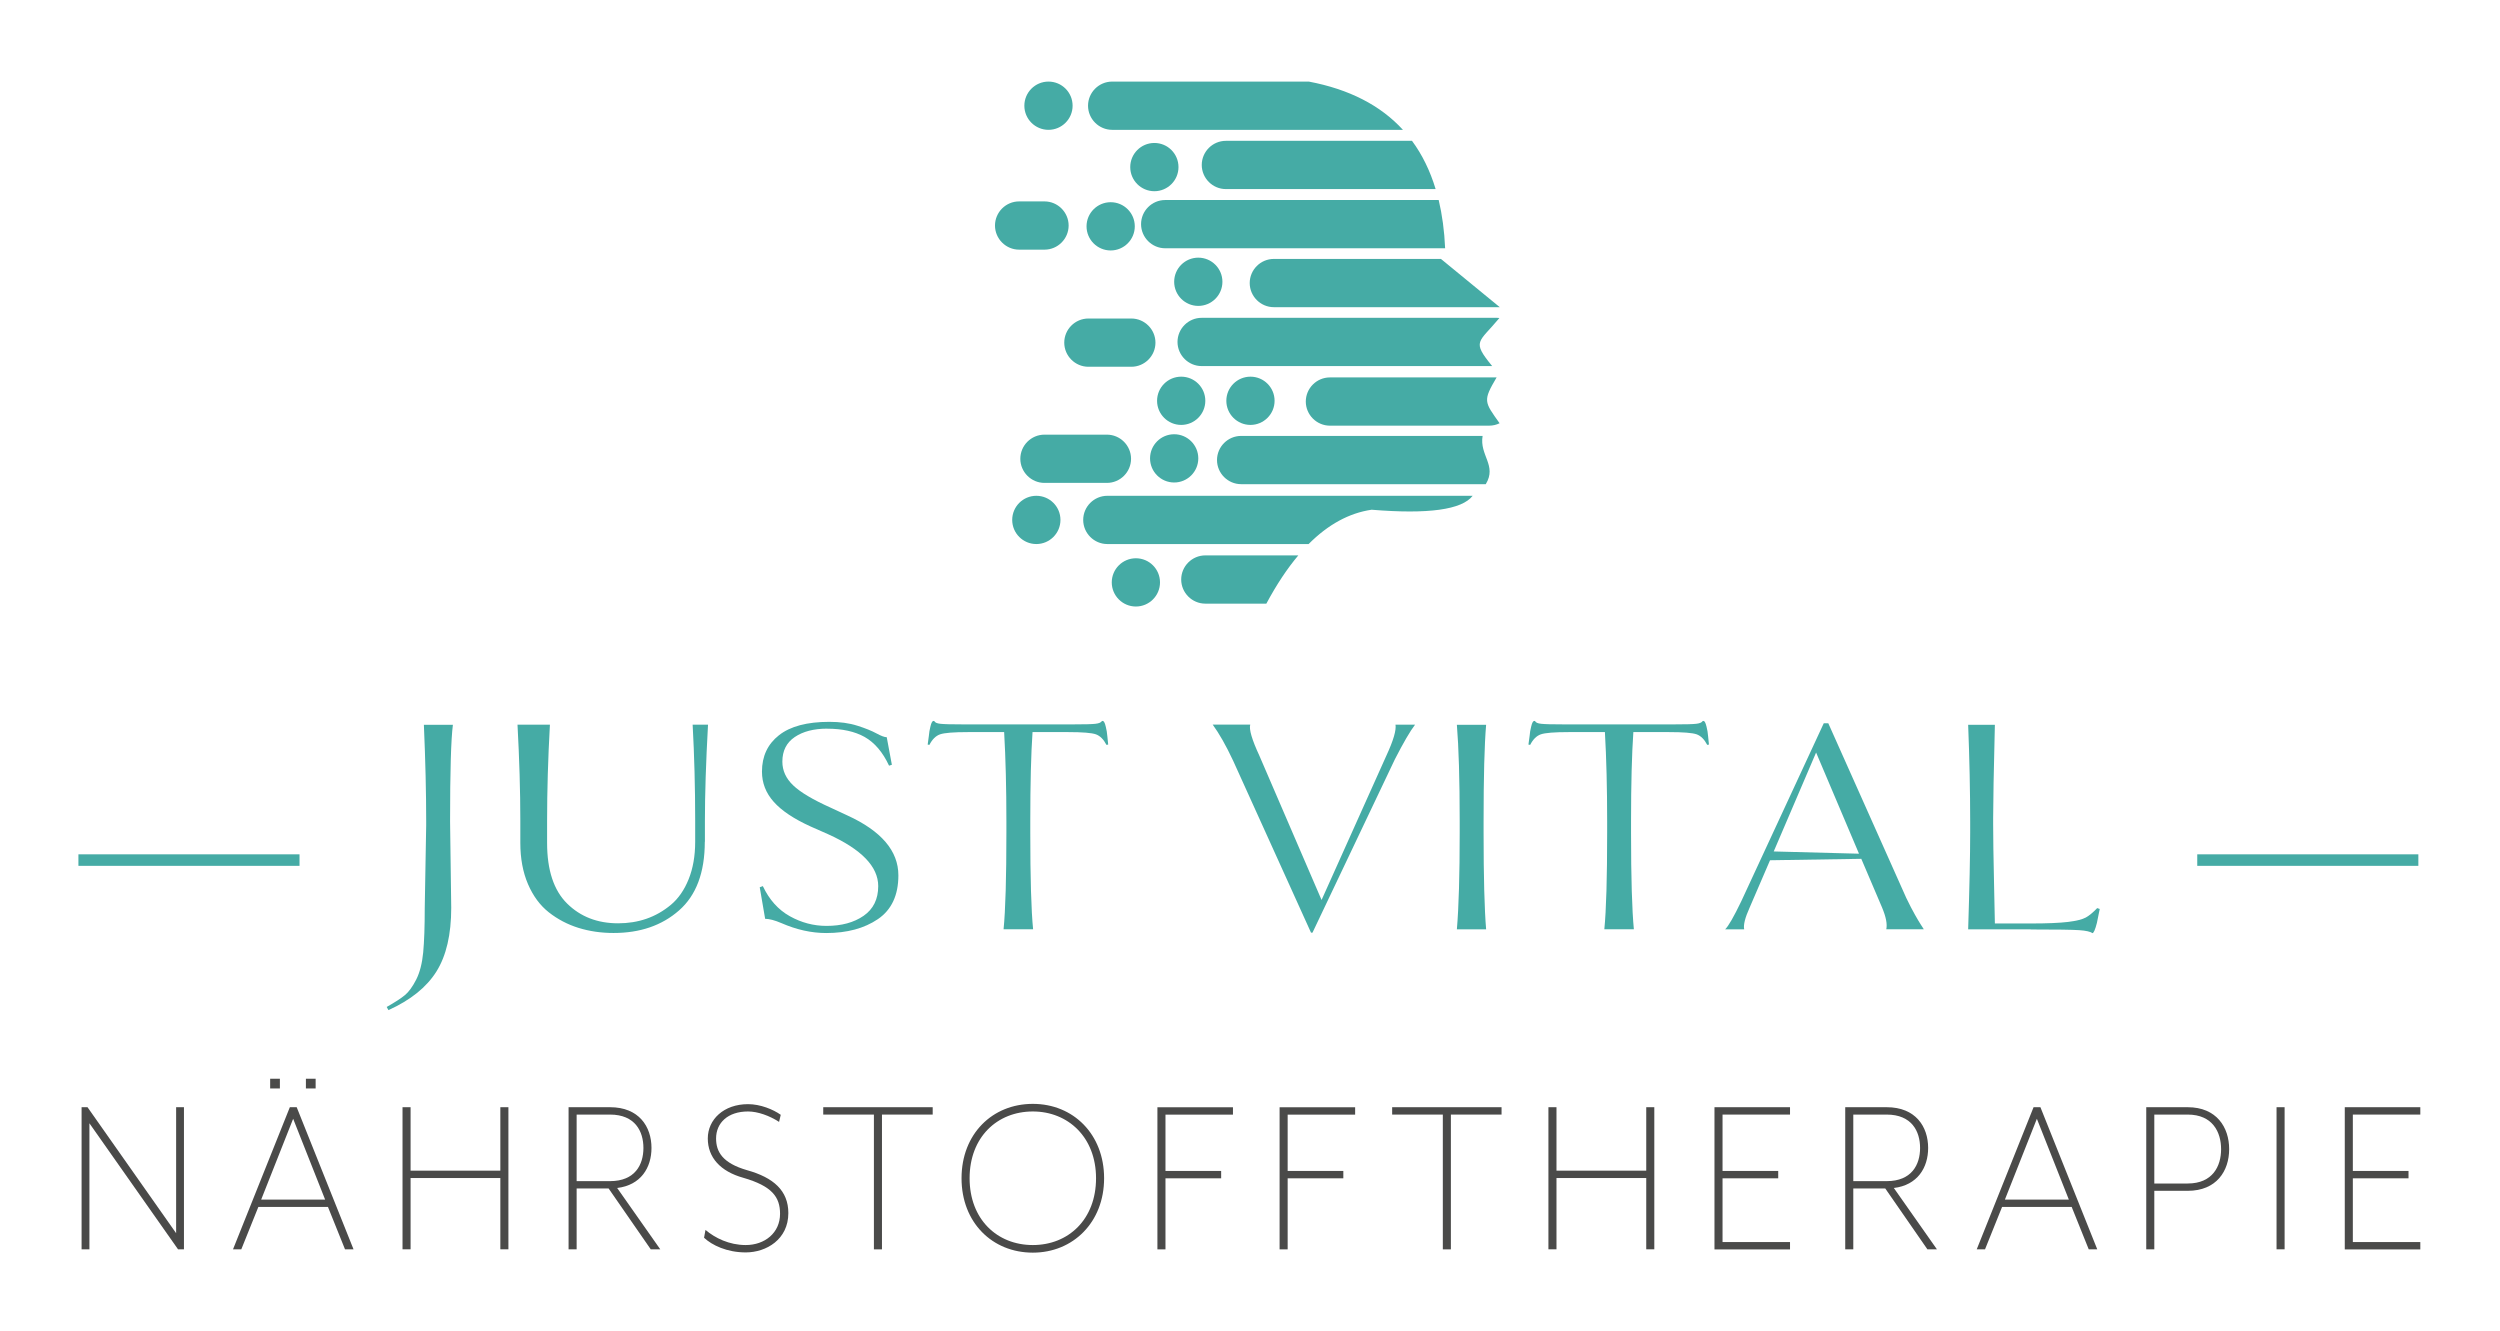 <?xml version="1.0" encoding="UTF-8"?>
<svg id="Ebene_1" data-name="Ebene 1" xmlns="http://www.w3.org/2000/svg" viewBox="0 0 434.2 231.16">
  <defs>
    <style>
      .cls-1, .cls-2 {
        fill: #45aba5;
      }

      .cls-3 {
        fill: #4a4a49;
      }

      .cls-2 {
        fill-rule: evenodd;
      }
    </style>
  </defs>
  <g>
    <path class="cls-3" d="M30.92,216.98l-15.39-21.89v21.89h-1.36v-24.68h1.03l15.39,21.88v-21.88h1.36v24.68h-1.03Z"/>
    <path class="cls-3" d="M59.92,216.98l-2.96-7.36h-12.09l-2.96,7.36h-1.44l9.87-24.68h1.19l9.87,24.68h-1.48ZM50.91,194.32l-5.55,14.03h11.11l-5.55-14.03ZM46.92,189.05v-1.69h1.69v1.69h-1.69ZM53.13,189.05v-1.69h1.69v1.69h-1.69Z"/>
    <path class="cls-3" d="M86.9,216.98v-12.38h-15.59v12.38h-1.4v-24.68h1.4v11.02h15.59v-11.02h1.4v24.68h-1.4Z"/>
    <path class="cls-3" d="M114.67,216.98h-1.65l-7.32-10.57h-5.55v10.57h-1.4v-24.68h7.2c5.02,0,7.2,3.37,7.2,7.08,0,3.42-1.85,6.46-5.96,6.95l7.49,10.66ZM100.15,205.14h5.8c4.36,0,5.8-2.88,5.8-5.76s-1.44-5.8-5.8-5.8h-5.8v11.56Z"/>
    <path class="cls-3" d="M129.52,217.52c-3.29,0-5.88-1.27-7.24-2.55l.25-1.36c1.65,1.4,4.11,2.63,6.99,2.63,3.29,0,5.96-2.1,5.96-5.43,0-2.92-1.4-4.81-6.38-6.25-3.99-1.11-6.17-3.54-6.17-6.83s2.76-5.96,6.99-5.96c2.14,0,4.36.91,5.68,1.85l-.29,1.23c-1.65-1.07-3.7-1.81-5.39-1.81-3.5,0-5.55,1.97-5.55,4.69,0,2.3,1.11,4.28,5.39,5.51,4.57,1.28,7.16,3.54,7.16,7.45,0,4.57-3.83,6.83-7.4,6.83Z"/>
    <path class="cls-3" d="M153.18,193.58v23.41h-1.4v-23.41h-8.8v-1.28h19.01v1.28h-8.8Z"/>
    <path class="cls-3" d="M179.38,217.56c-7.03,0-12.38-5.22-12.38-12.92s5.35-12.92,12.38-12.92,12.38,5.27,12.38,12.92-5.39,12.92-12.38,12.92ZM179.38,193.04c-6.21,0-10.98,4.48-10.98,11.6s4.77,11.6,10.98,11.6,10.98-4.48,10.98-11.6-4.85-11.6-10.98-11.6Z"/>
    <path class="cls-3" d="M202.42,193.58v9.79h9.67v1.28h-9.67v12.34h-1.4v-24.68h13.12v1.28h-11.72Z"/>
    <path class="cls-3" d="M223.64,193.58v9.79h9.67v1.28h-9.67v12.34h-1.4v-24.68h13.12v1.28h-11.72Z"/>
    <path class="cls-3" d="M251.99,193.58v23.41h-1.4v-23.41h-8.8v-1.28h19v1.28h-8.8Z"/>
    <path class="cls-3" d="M285.92,216.98v-12.38h-15.59v12.38h-1.4v-24.68h1.4v11.02h15.59v-11.02h1.4v24.68h-1.4Z"/>
    <path class="cls-3" d="M297.77,216.98v-24.68h13.12v1.28h-11.72v9.79h9.67v1.28h-9.67v11.07h11.72v1.28h-13.12Z"/>
    <path class="cls-3" d="M336.4,216.98h-1.65l-7.32-10.57h-5.55v10.57h-1.4v-24.68h7.2c5.02,0,7.2,3.37,7.2,7.08,0,3.42-1.85,6.46-5.96,6.95l7.49,10.66ZM321.88,205.14h5.8c4.36,0,5.8-2.88,5.8-5.76s-1.44-5.8-5.8-5.8h-5.8v11.56Z"/>
    <path class="cls-3" d="M362.77,216.98l-2.96-7.36h-12.09l-2.96,7.36h-1.44l9.87-24.68h1.19l9.87,24.68h-1.48ZM353.76,194.32l-5.55,14.03h11.11l-5.55-14.03Z"/>
    <path class="cls-3" d="M379.96,206.82h-5.8v10.16h-1.4v-24.68h7.2c5.02,0,7.2,3.5,7.2,7.28s-2.18,7.24-7.2,7.24ZM374.16,205.55h5.8c4.36,0,5.8-3.04,5.8-5.96s-1.44-6.01-5.8-6.01h-5.8v11.97Z"/>
    <path class="cls-3" d="M395.39,216.98v-24.68h1.4v24.68h-1.4Z"/>
    <path class="cls-3" d="M407.24,216.98v-24.68h13.12v1.28h-11.72v9.79h9.67v1.28h-9.67v11.07h11.72v1.28h-13.12Z"/>
  </g>
  <g>
    <path class="cls-1" d="M67.46,175.43l-.3-.54c1.45-.82,2.51-1.51,3.18-2.07.67-.56,1.32-1.46,1.95-2.69.62-1.23,1.03-2.81,1.21-4.71.18-1.91.27-4.49.27-7.75l.25-14.32v-.69c0-4.97-.13-10.56-.4-16.78h5.04c-.33,2.53-.49,8.13-.49,16.78l.2,15.01c0,4.64-.86,8.33-2.57,11.06-1.71,2.73-4.49,4.97-8.34,6.71Z"/>
    <path class="cls-1" d="M122.41,146.2c0,5.33-1.49,9.31-4.47,11.92-2.98,2.62-6.77,3.92-11.38,3.92-2.17,0-4.2-.3-6.1-.89-1.89-.59-3.6-1.49-5.13-2.69s-2.74-2.84-3.63-4.91c-.89-2.07-1.33-4.46-1.33-7.16v-3.85c0-5.2-.17-10.76-.49-16.68h5.63c-.33,5.92-.49,11.49-.49,16.68v3.85c0,4.74,1.16,8.25,3.48,10.54,2.32,2.29,5.27,3.43,8.86,3.43,1.74,0,3.38-.26,4.91-.79s2.94-1.33,4.25-2.42c1.3-1.09,2.33-2.57,3.08-4.44.76-1.88,1.14-4.05,1.14-6.52v-3.65c0-5.79-.15-11.35-.44-16.68h2.67c-.36,6.52-.54,12.08-.54,16.68v3.65Z"/>
    <path class="cls-1" d="M143.68,126.55c-2.34,0-4.22.49-5.65,1.46-1.43.97-2.15,2.39-2.15,4.27,0,1.55.62,2.92,1.88,4.12,1.25,1.2,3.42,2.49,6.52,3.88l2.86,1.33c5.92,2.7,8.89,6.17,8.89,10.42,0,3.46-1.19,5.99-3.55,7.6-2.37,1.61-5.36,2.42-8.98,2.42-2.57,0-5.17-.58-7.8-1.73-1.15-.49-2.09-.74-2.81-.74l-.94-5.48.54-.2c1.12,2.37,2.68,4.11,4.69,5.23,2.01,1.12,4.13,1.68,6.37,1.68,2.6,0,4.75-.58,6.44-1.75,1.69-1.17,2.54-2.89,2.54-5.16,0-3.39-2.91-6.4-8.74-9.03l-3.01-1.33c-2.9-1.32-5.03-2.74-6.39-4.27-1.37-1.53-2.05-3.28-2.05-5.26,0-2.67.99-4.77,2.96-6.32s4.89-2.32,8.74-2.32c1.84,0,3.46.22,4.86.67,1.4.44,2.5.89,3.31,1.33.81.44,1.41.67,1.8.67l.89,4.79-.49.15c-1.09-2.34-2.5-4-4.25-4.99-1.71-.95-3.87-1.43-6.47-1.43Z"/>
    <path class="cls-1" d="M185.5,127.15h-6.17c-.26,3.79-.39,8.95-.39,15.5v1.97c0,7.87.16,13.46.49,16.78h-5.13c.33-3.32.49-8.92.49-16.78v-1.97c0-5.79-.13-10.96-.39-15.5h-6.27c-2.5,0-4.12.13-4.86.39-.74.26-1.36.87-1.85,1.83l-.3-.05.2-1.48c.03-.36.07-.63.1-.82.03-.18.09-.45.17-.81.08-.36.17-.62.27-.79.1-.17.23-.23.4-.2.1.26.46.43,1.09.49.62.07,1.88.1,3.75.1h19.45c1.84,0,3.08-.03,3.7-.1.62-.07,1-.23,1.14-.49.16-.03.3.03.39.2.1.17.19.43.27.79.08.36.14.63.17.81.03.18.07.45.1.82l.15,1.48-.3.05c-.49-.95-1.1-1.56-1.83-1.83-.72-.26-2.34-.39-4.84-.39Z"/>
    <path class="cls-1" d="M242.36,125.86h3.41c-.86,1.12-2.03,3.13-3.51,6.02l-14.31,30.11h-.25l-13.53-29.87c-1.25-2.67-2.44-4.75-3.55-6.27h6.52c-.23.82.3,2.62,1.58,5.38l10.81,25.08,11.26-25.08c1.22-2.63,1.74-4.43,1.58-5.38Z"/>
    <path class="cls-1" d="M258.11,161.41h-5.08c.33-3.88.49-9.48.49-16.78v-1.97c0-7.31-.17-12.9-.49-16.78h5.08c-.3,3.52-.44,9.12-.44,16.78v1.97c0,7.7.15,13.3.44,16.78Z"/>
    <path class="cls-1" d="M289.85,127.15h-6.17c-.26,3.79-.4,8.95-.4,15.5v1.97c0,7.87.17,13.46.49,16.78h-5.13c.33-3.32.49-8.92.49-16.78v-1.97c0-5.79-.13-10.96-.39-15.5h-6.27c-2.5,0-4.12.13-4.86.39-.74.26-1.36.87-1.85,1.83l-.3-.05.2-1.48c.03-.36.07-.63.1-.82.03-.18.09-.45.17-.81.08-.36.17-.62.27-.79s.23-.23.4-.2c.1.26.46.43,1.09.49.62.07,1.88.1,3.75.1h19.45c1.84,0,3.08-.03,3.7-.1.62-.07,1-.23,1.14-.49.16-.03.3.03.39.2s.19.43.27.79c.08.36.14.63.17.81.03.18.07.45.1.82l.15,1.48-.3.05c-.49-.95-1.1-1.56-1.83-1.83-.72-.26-2.34-.39-4.84-.39Z"/>
    <path class="cls-1" d="M302.93,161.41h-3.31c.56-.53,1.5-2.16,2.81-4.89l14.32-30.9h.79l13.53,30.31c.59,1.22,1.1,2.21,1.53,2.96.43.76.77,1.33,1.01,1.7.25.38.42.65.52.81h-6.52c.2-.89-.05-2.16-.74-3.8l-3.6-8.44-15.85.25-3.55,8.24c-.79,1.75-1.1,3-.94,3.75ZM315.42,130.7l-7.36,17.18,14.81.39-7.45-17.57Z"/>
    <path class="cls-1" d="M352.69,161.41h-10.86c.23-7.21.35-12.8.35-16.78v-1.97c0-5.26-.12-10.86-.35-16.78h4.64c-.2,8.1-.3,13.53-.3,16.29v.89c0,2.37.05,5.74.15,10.12.1,4.38.15,6.78.15,7.21h6.22c2.86,0,5.03-.09,6.49-.27,1.46-.18,2.49-.44,3.09-.77.59-.33,1.25-.87,1.97-1.63l.44.15-.49,2.42c-.3,1.18-.56,1.78-.79,1.78-.33-.26-1.09-.44-2.29-.52-1.2-.08-4.01-.12-8.42-.12Z"/>
  </g>
  <rect class="cls-1" x="13.62" y="148.38" width="38.4" height="2"/>
  <rect class="cls-1" x="381.62" y="148.38" width="38.4" height="2"/>
  <g>
    <path class="cls-2" d="M193.16,22.56h50.51c-3.9-4.27-9.35-7.06-16.35-8.39h-34.16c-2.31,0-4.19,1.89-4.19,4.19s1.89,4.19,4.19,4.19h0Z"/>
    <path class="cls-2" d="M245.23,24.46h-32.32c-2.31,0-4.19,1.89-4.19,4.19s1.89,4.19,4.19,4.19h36.43c-.96-3.18-2.33-5.98-4.11-8.39h0Z"/>
    <path class="cls-2" d="M249.86,34.74h-47.49c-2.31,0-4.19,1.89-4.19,4.19s1.89,4.19,4.19,4.19h48.62c-.13-3.02-.51-5.82-1.12-8.39h0Z"/>
    <path class="cls-2" d="M250.25,44.97h-29.01c-2.31,0-4.19,1.89-4.19,4.19s1.89,4.19,4.19,4.19h39.24l-10.23-8.39h0Z"/>
    <path class="cls-2" d="M259.85,55.2h-51.15c-2.31,0-4.19,1.89-4.19,4.19s1.89,4.19,4.19,4.19h50.46c-3.61-4.42-2.36-3.99,1.26-8.35-.19-.03-.38-.04-.57-.04h0Z"/>
    <path class="cls-2" d="M230.98,65.55c-2.31,0-4.19,1.89-4.19,4.19s1.89,4.19,4.19,4.19h27.65c.65,0,1.27-.15,1.82-.42-2.69-3.77-2.91-3.89-.52-7.96h-28.95Z"/>
    <path class="cls-2" d="M257.5,75.71h-41.94c-2.31,0-4.19,1.89-4.19,4.19s1.89,4.19,4.19,4.19h42.49c1.98-3.25-1.13-5.01-.55-8.39h0Z"/>
    <path class="cls-2" d="M255.79,86.11h-63.47c-2.31,0-4.19,1.89-4.19,4.19s1.89,4.19,4.19,4.19h34.96c3.39-3.4,7.04-5.39,10.94-5.96,9.84.81,15.69,0,17.56-2.43h0Z"/>
    <path class="cls-2" d="M225.5,96.46h-16.16c-2.31,0-4.19,1.89-4.19,4.19s1.89,4.19,4.19,4.19h10.6c1.76-3.29,3.61-6.08,5.56-8.39h0Z"/>
    <path class="cls-2" d="M196.49,63.7c2.31,0,4.19-1.89,4.19-4.19s-1.89-4.19-4.19-4.19h-7.46c-2.31,0-4.19,1.89-4.19,4.19s1.89,4.19,4.19,4.19h7.46Z"/>
    <path class="cls-2" d="M182.1,14.17c2.32,0,4.19,1.88,4.19,4.19s-1.88,4.19-4.19,4.19-4.19-1.88-4.19-4.19,1.88-4.19,4.19-4.19h0Z"/>
    <path class="cls-2" d="M192.9,35.12c2.32,0,4.19,1.88,4.19,4.19s-1.88,4.19-4.19,4.19-4.19-1.88-4.19-4.19,1.88-4.19,4.19-4.19h0Z"/>
    <path class="cls-2" d="M203.93,75.42c2.31,0,4.19,1.88,4.19,4.19s-1.88,4.19-4.19,4.19-4.19-1.88-4.19-4.19,1.88-4.19,4.19-4.19h0Z"/>
    <path class="cls-2" d="M217.18,65.42c2.32,0,4.19,1.88,4.19,4.19s-1.88,4.19-4.19,4.19-4.19-1.88-4.19-4.19,1.88-4.19,4.19-4.19h0Z"/>
    <path class="cls-2" d="M200.49,24.83c2.32,0,4.19,1.88,4.19,4.19s-1.88,4.19-4.19,4.19-4.19-1.88-4.19-4.19,1.88-4.19,4.19-4.19h0Z"/>
    <path class="cls-2" d="M179.99,86.11c2.32,0,4.19,1.88,4.19,4.19s-1.88,4.19-4.19,4.19-4.19-1.88-4.19-4.19,1.88-4.19,4.19-4.19h0Z"/>
    <path class="cls-2" d="M192.25,83.87c2.31,0,4.19-1.89,4.19-4.19s-1.89-4.19-4.19-4.19h-10.85c-2.31,0-4.19,1.89-4.19,4.19s1.89,4.19,4.19,4.19h10.85Z"/>
    <path class="cls-2" d="M205.15,65.42c2.32,0,4.19,1.88,4.19,4.19s-1.88,4.19-4.19,4.19-4.19-1.88-4.19-4.19,1.88-4.19,4.19-4.19h0Z"/>
    <path class="cls-2" d="M197.28,96.96c2.32,0,4.19,1.88,4.19,4.19s-1.88,4.19-4.19,4.19-4.19-1.88-4.19-4.19,1.88-4.19,4.19-4.19h0Z"/>
    <path class="cls-2" d="M181.41,43.36c2.31,0,4.19-1.89,4.19-4.19s-1.89-4.19-4.19-4.19h-4.41c-2.31,0-4.19,1.89-4.19,4.19s1.89,4.19,4.19,4.19h4.41Z"/>
    <path class="cls-2" d="M208.12,44.75c2.31,0,4.19,1.88,4.19,4.19s-1.88,4.19-4.19,4.19-4.19-1.88-4.19-4.19,1.88-4.19,4.19-4.19h0Z"/>
  </g>
</svg>
